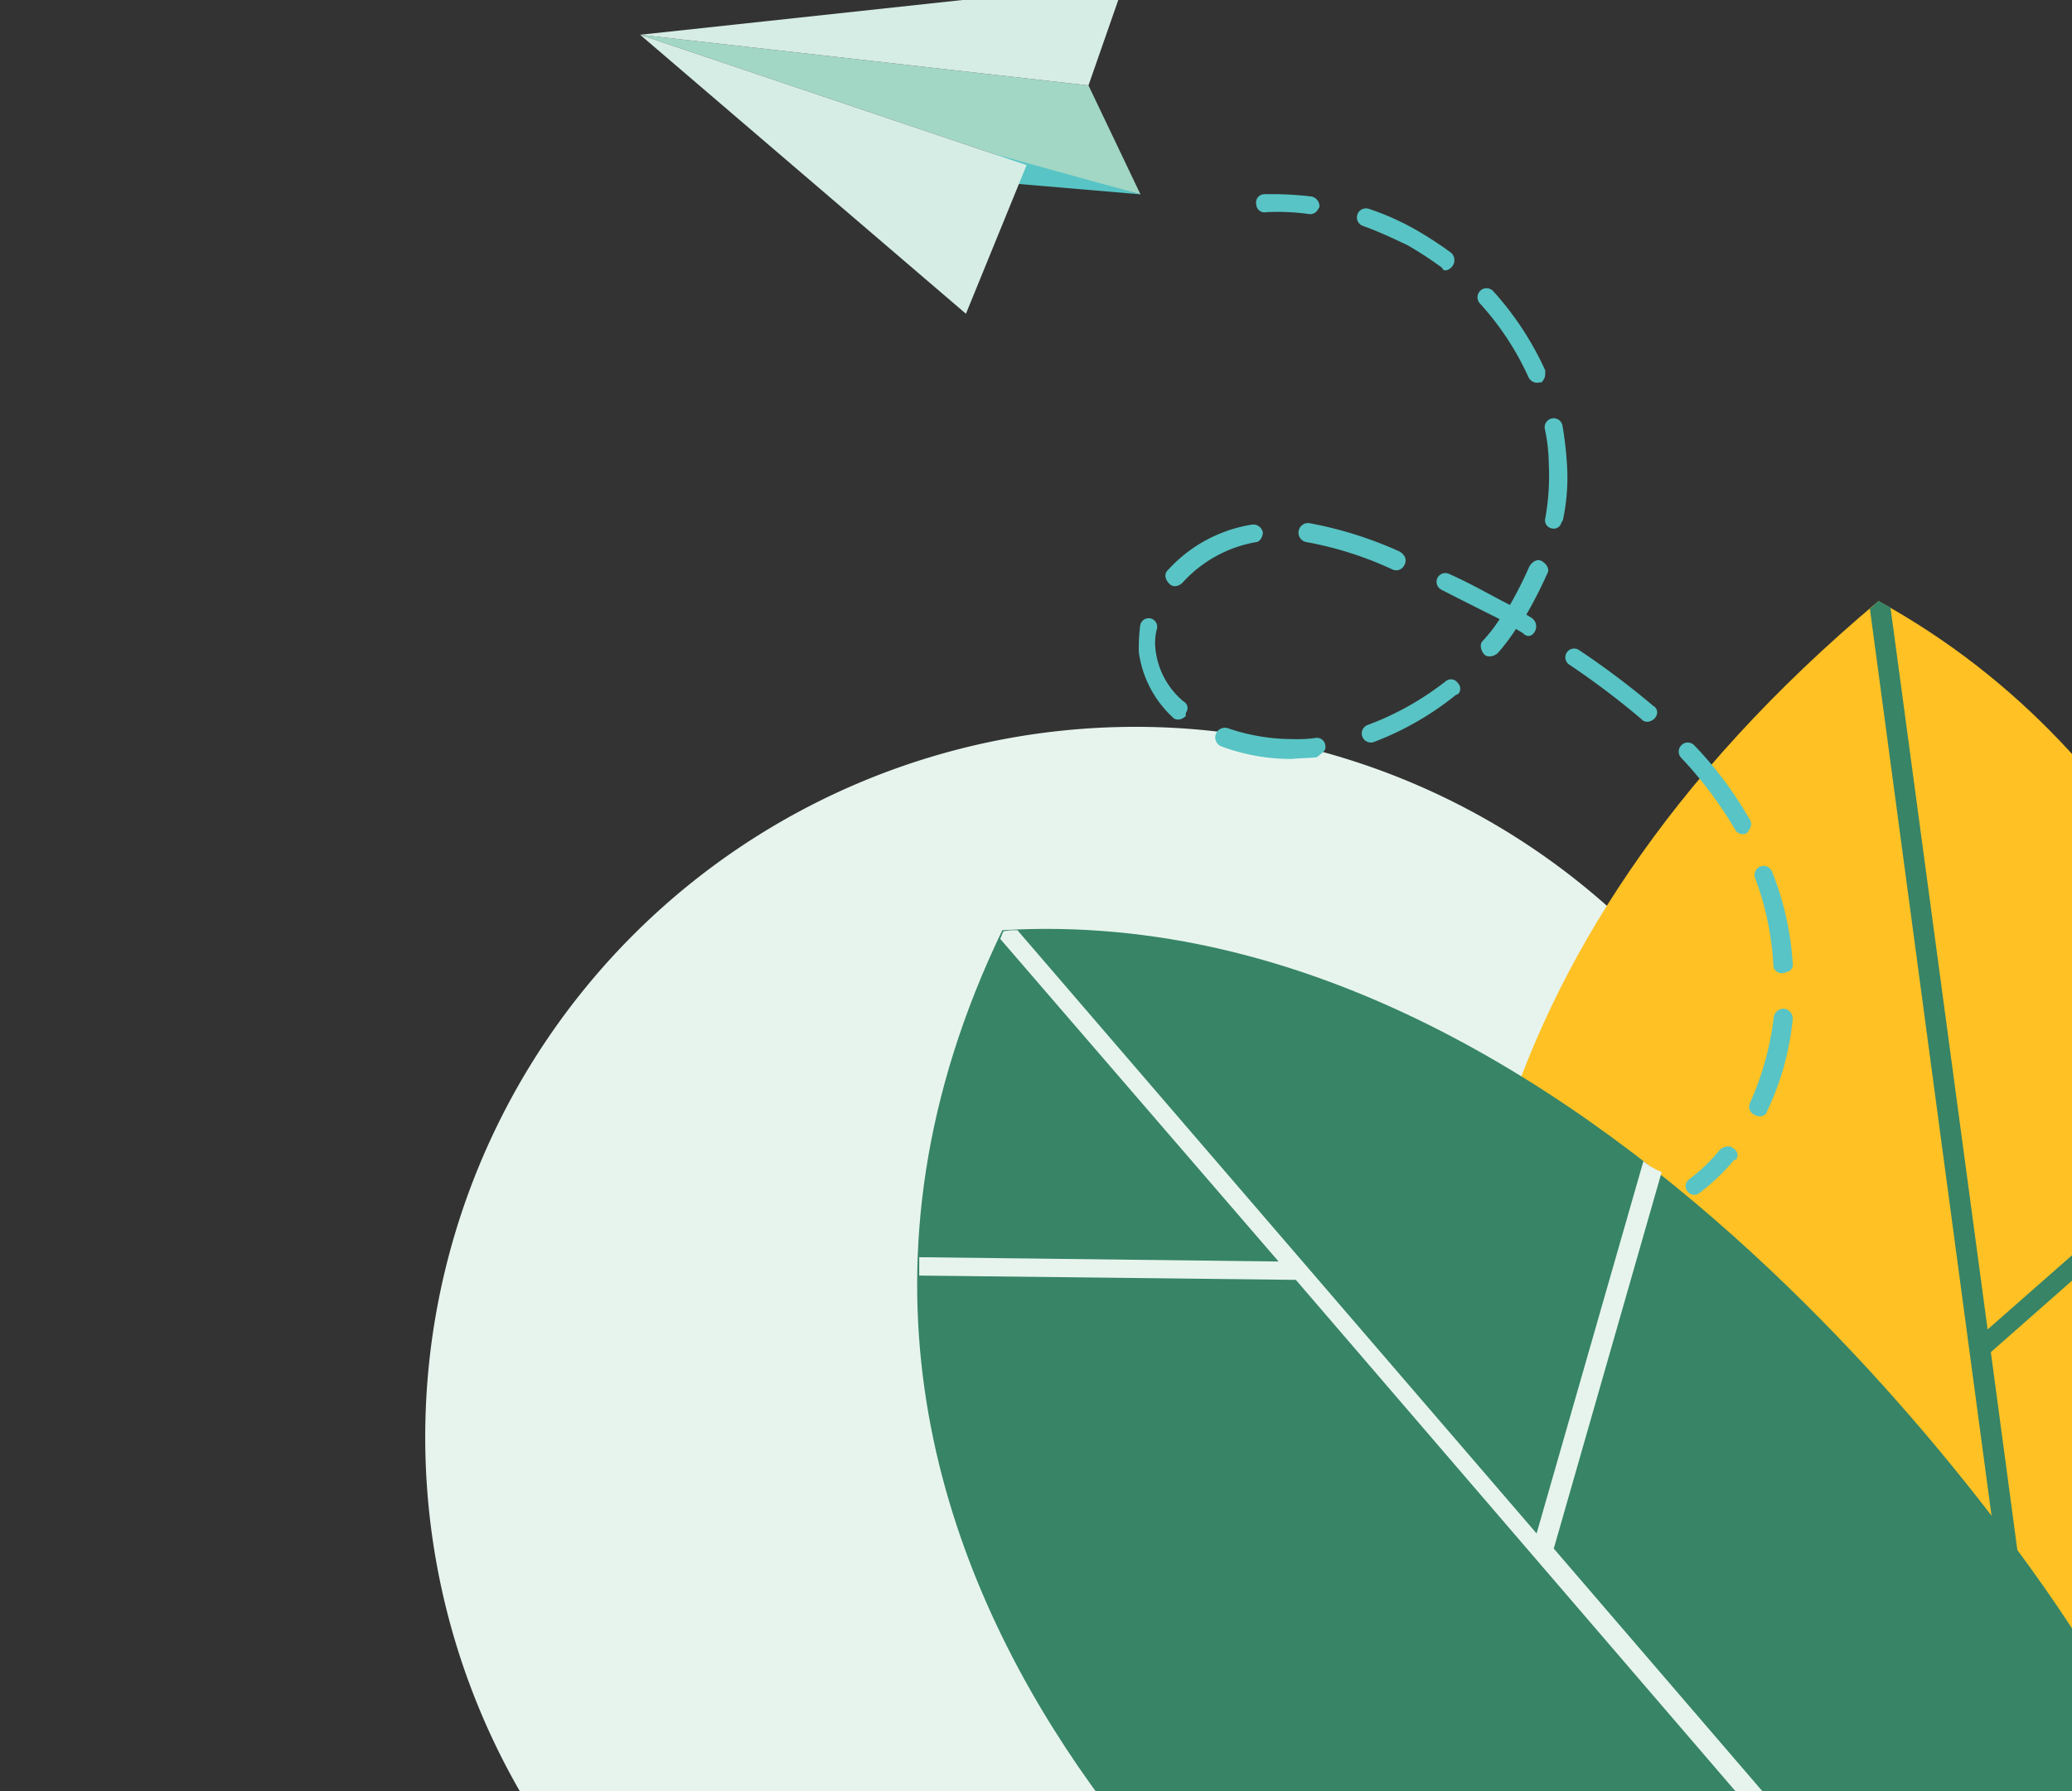 <svg xmlns="http://www.w3.org/2000/svg" xmlns:xlink="http://www.w3.org/1999/xlink" width="108.148" height="93.503" viewBox="0 0 108.148 93.503"><rect x="0" y="0" width="108.148" height="93.503" fill="#333333" stroke="none"/><defs><style>.a{fill:#fff;stroke:#707070;}.b{clip-path:url(#a);}.c{fill:#e7f4ee;}.d{fill:#ffc124;}.e{fill:#378467;}.f{fill:#a2d7c5;}.g{fill:#58c4c5;}.h{fill:url(#b);}.i{fill:url(#c);}</style><clipPath id="a"><rect class="a" width="108.148" height="93.503"/></clipPath><linearGradient id="b" x1="2.199" y1="-5.957" x2="3.19" y2="-5.957" gradientUnits="objectBoundingBox"><stop offset="0" stop-color="#d6ede5"/><stop offset="1" stop-color="#b1e1ea"/></linearGradient><linearGradient id="c" x1="3.41" y1="-3.302" x2="4.383" y2="-3.302" gradientUnits="objectBoundingBox"><stop offset="0.235" stop-color="#d6ede5"/><stop offset="0.489" stop-color="#cfebe6"/><stop offset="0.847" stop-color="#bce4e9"/><stop offset="1" stop-color="#b1e1ea"/></linearGradient></defs><g class="b"><path class="c" d="M37.073,0A37.073,37.073,0,1,0,74.146,37.073,37.073,37.073,0,0,0,37.073,0Z" transform="translate(22.195 37.938)"/><g transform="translate(21.14 -13.315)"><g transform="translate(55.143 44.689)"><path class="d" d="M126.9,140.809s5.464-45.343-23.883-61.509c-44.1,37.007-7.548,80.323-7.548,80.323Z" transform="translate(-81.251 -79.3)"/><path class="e" d="M103.3,79.3c-.169.113-.282.282-.451.394l7.154,53.342L82.013,114.561a7.632,7.632,0,0,0-.113,1.127l28.333,18.7,2.084,15.377.958-.563-4.112-30.7h0l14.589-12.843-.338-1.014-14.42,12.674-5.069-37.683c-.225-.113-.394-.225-.62-.338Z" transform="translate(-81.534 -79.3)"/></g><g transform="translate(26.731 61.8)"><path class="e" d="M91.3,146.528s-24.052-38.7-56.046-36.782C18.524,144.444,54.4,169.059,54.4,169.059l38.978,8.167Z" transform="translate(-30.808 -109.678)"/><path class="c" d="M68.8,121.854l-5.576,19.433L36.126,109.8a3.211,3.211,0,0,0-.732.056c-.056.113-.113.282-.169.394l14.532,16.842L31,126.867v.958l19.658.225,24.164,28.107-32.951.676c.282.338.507.676.789,1.014l33.008-.676,17.18,19.94.676.113-.056-1.014L64.12,142.076l5.633-19.658A3.3,3.3,0,0,1,68.8,121.854Z" transform="translate(-30.892 -109.731)"/></g><g transform="translate(89.362 40.945) rotate(121)"><g transform="translate(0 77.218) rotate(-83)"><path class="f" d="M20.069,0l5.639,2.811L20.085,5.265,0,12.325Z" transform="translate(0 5.384)"/><path class="g" d="M8.48,0,0,5.534,1.25,3.007Z" transform="translate(17.227 8.195)"/><path class="h" d="M20.069,5.384,18.239,0,0,17.709Z" transform="translate(0 0)"/><path class="i" d="M0,7.06,20.085,0l2.282,8.065Z" transform="translate(0 10.649)"/></g><g transform="translate(5.449 0)"><g transform="translate(1.295 44.352)"><path class="g" d="M.445,0H.28A.522.522,0,0,0,.031.663a17.8,17.8,0,0,0,1.16,2.155.432.432,0,0,0,.663.083.432.432,0,0,0,.083-.663A11.722,11.722,0,0,1,.86.249.456.456,0,0,0,.445,0Z" transform="translate(0 0)"/></g><g transform="translate(0 0)"><path class="g" d="M30,.016h0a14.365,14.365,0,0,0-4.807,1.326A.522.522,0,0,0,24.944,2a.522.522,0,0,0,.663.249,15.092,15.092,0,0,1,4.475-1.243.464.464,0,0,0,.414-.5C30.5.182,30.248-.067,30,.016ZM22.956,2.751a.3.3,0,0,0-.249.083,15.385,15.385,0,0,0-3.564,3.4.472.472,0,0,0,.746.58,15.212,15.212,0,0,1,3.4-3.149A.432.432,0,0,0,23.37,3C23.2,2.834,23.121,2.751,22.956,2.751ZM17.817,8.386a.456.456,0,0,0-.414.249L17.32,8.8a19.556,19.556,0,0,0-1.74,4.309.472.472,0,1,0,.912.249,20.594,20.594,0,0,1,1.657-4.144l.083-.166a.448.448,0,0,0-.166-.663ZM15.331,15.6a.391.391,0,0,0-.414.414,42.794,42.794,0,0,0-.5,4.807.458.458,0,0,0,.912.083,41.29,41.29,0,0,1,.5-4.724c.083-.249-.083-.5-.414-.58Zm-.58,7.707a.535.535,0,0,0-.5.5v.331a23.41,23.41,0,0,0-2.4.166c-.249,0-.414.249-.414.58,0,.249.249.414.58.414a20.32,20.32,0,0,1,2.238-.166c.083,1.077.083,2.238.249,3.563a.458.458,0,0,0,.912-.083c-.083-1.243-.166-2.32-.249-3.4a8.165,8.165,0,0,1,1.409.166c.249.083.5-.166.58-.414s-.166-.5-.414-.58a10.155,10.155,0,0,0-1.575-.166V23.8c.083-.331-.083-.5-.414-.5ZM9.2,25.043H9.033A10.68,10.68,0,0,0,6.3,26.452a18.209,18.209,0,0,0-1.492,1.16.469.469,0,1,0,.663.663A9.048,9.048,0,0,1,6.878,27.2a12.514,12.514,0,0,1,2.569-1.326.428.428,0,0,0,.249-.58A.4.4,0,0,0,9.2,25.043Zm10.359,0a.423.423,0,0,0-.414.331.428.428,0,0,0,.249.58,15.183,15.183,0,0,1,4.061,2.32.472.472,0,0,0,.58-.746,15.6,15.6,0,0,0-4.309-2.4A.289.289,0,0,0,19.558,25.043ZM3.232,29.684c-.166,0-.249.083-.414.166A15.993,15.993,0,0,0,.663,34.325a.472.472,0,0,0,.912.249A14.725,14.725,0,0,1,3.563,30.43a.5.5,0,0,0-.083-.663C3.481,29.684,3.4,29.684,3.232,29.684Zm22.541-.166a.3.3,0,0,0-.249.083.438.438,0,0,0-.083.663,6.913,6.913,0,0,1,.663.994,10.418,10.418,0,0,1,1.243,3.149.5.5,0,1,0,.994-.166,10.447,10.447,0,0,0-1.326-3.481c-.249-.331-.5-.746-.746-1.077A3.258,3.258,0,0,0,25.773,29.518ZM15.331,30.927h0c-.331,0-.5.249-.5.58a20.43,20.43,0,0,0,1.16,4.807.5.5,0,0,0,.912-.414,18.448,18.448,0,0,1-1.077-4.558A.464.464,0,0,0,15.331,30.927ZM.58,36.811a.525.525,0,0,0-.5.414A20.2,20.2,0,0,0,0,39.463a13.653,13.653,0,0,0,.331,2.652.472.472,0,0,0,.912-.249c-.166-.829-.249-1.657-.331-2.486a19.461,19.461,0,0,1,.083-2.155c.166-.166-.083-.414-.414-.414Zm27.182-.083a.391.391,0,0,0-.414.414,4.128,4.128,0,0,1-1.575,2.652,2.8,2.8,0,0,1-.994.5.446.446,0,0,0,.331.829,9.058,9.058,0,0,0,1.243-.663,5.685,5.685,0,0,0,1.989-3.232c.083-.249-.083-.5-.414-.58A.257.257,0,0,1,27.762,36.728Zm-9.779,1.326a.626.626,0,0,0-.331.083.513.513,0,0,0-.083.663,7.5,7.5,0,0,0,4.309,2.569c.249.083.5-.083.58-.414.083-.249-.083-.5-.414-.58a6.724,6.724,0,0,1-3.812-2.238A.363.363,0,0,0,17.983,38.054Z" transform="translate(0)"/></g><g transform="translate(32.552 0.099)"><path class="g" d="M.431,0A.391.391,0,0,0,.016.414c-.083.249.166.5.414.58a9.173,9.173,0,0,1,2.155.58.428.428,0,0,0,.58-.249.428.428,0,0,0-.249-.58A11.429,11.429,0,0,0,.513.083Z" transform="translate(0)"/></g></g></g></g></g></svg>